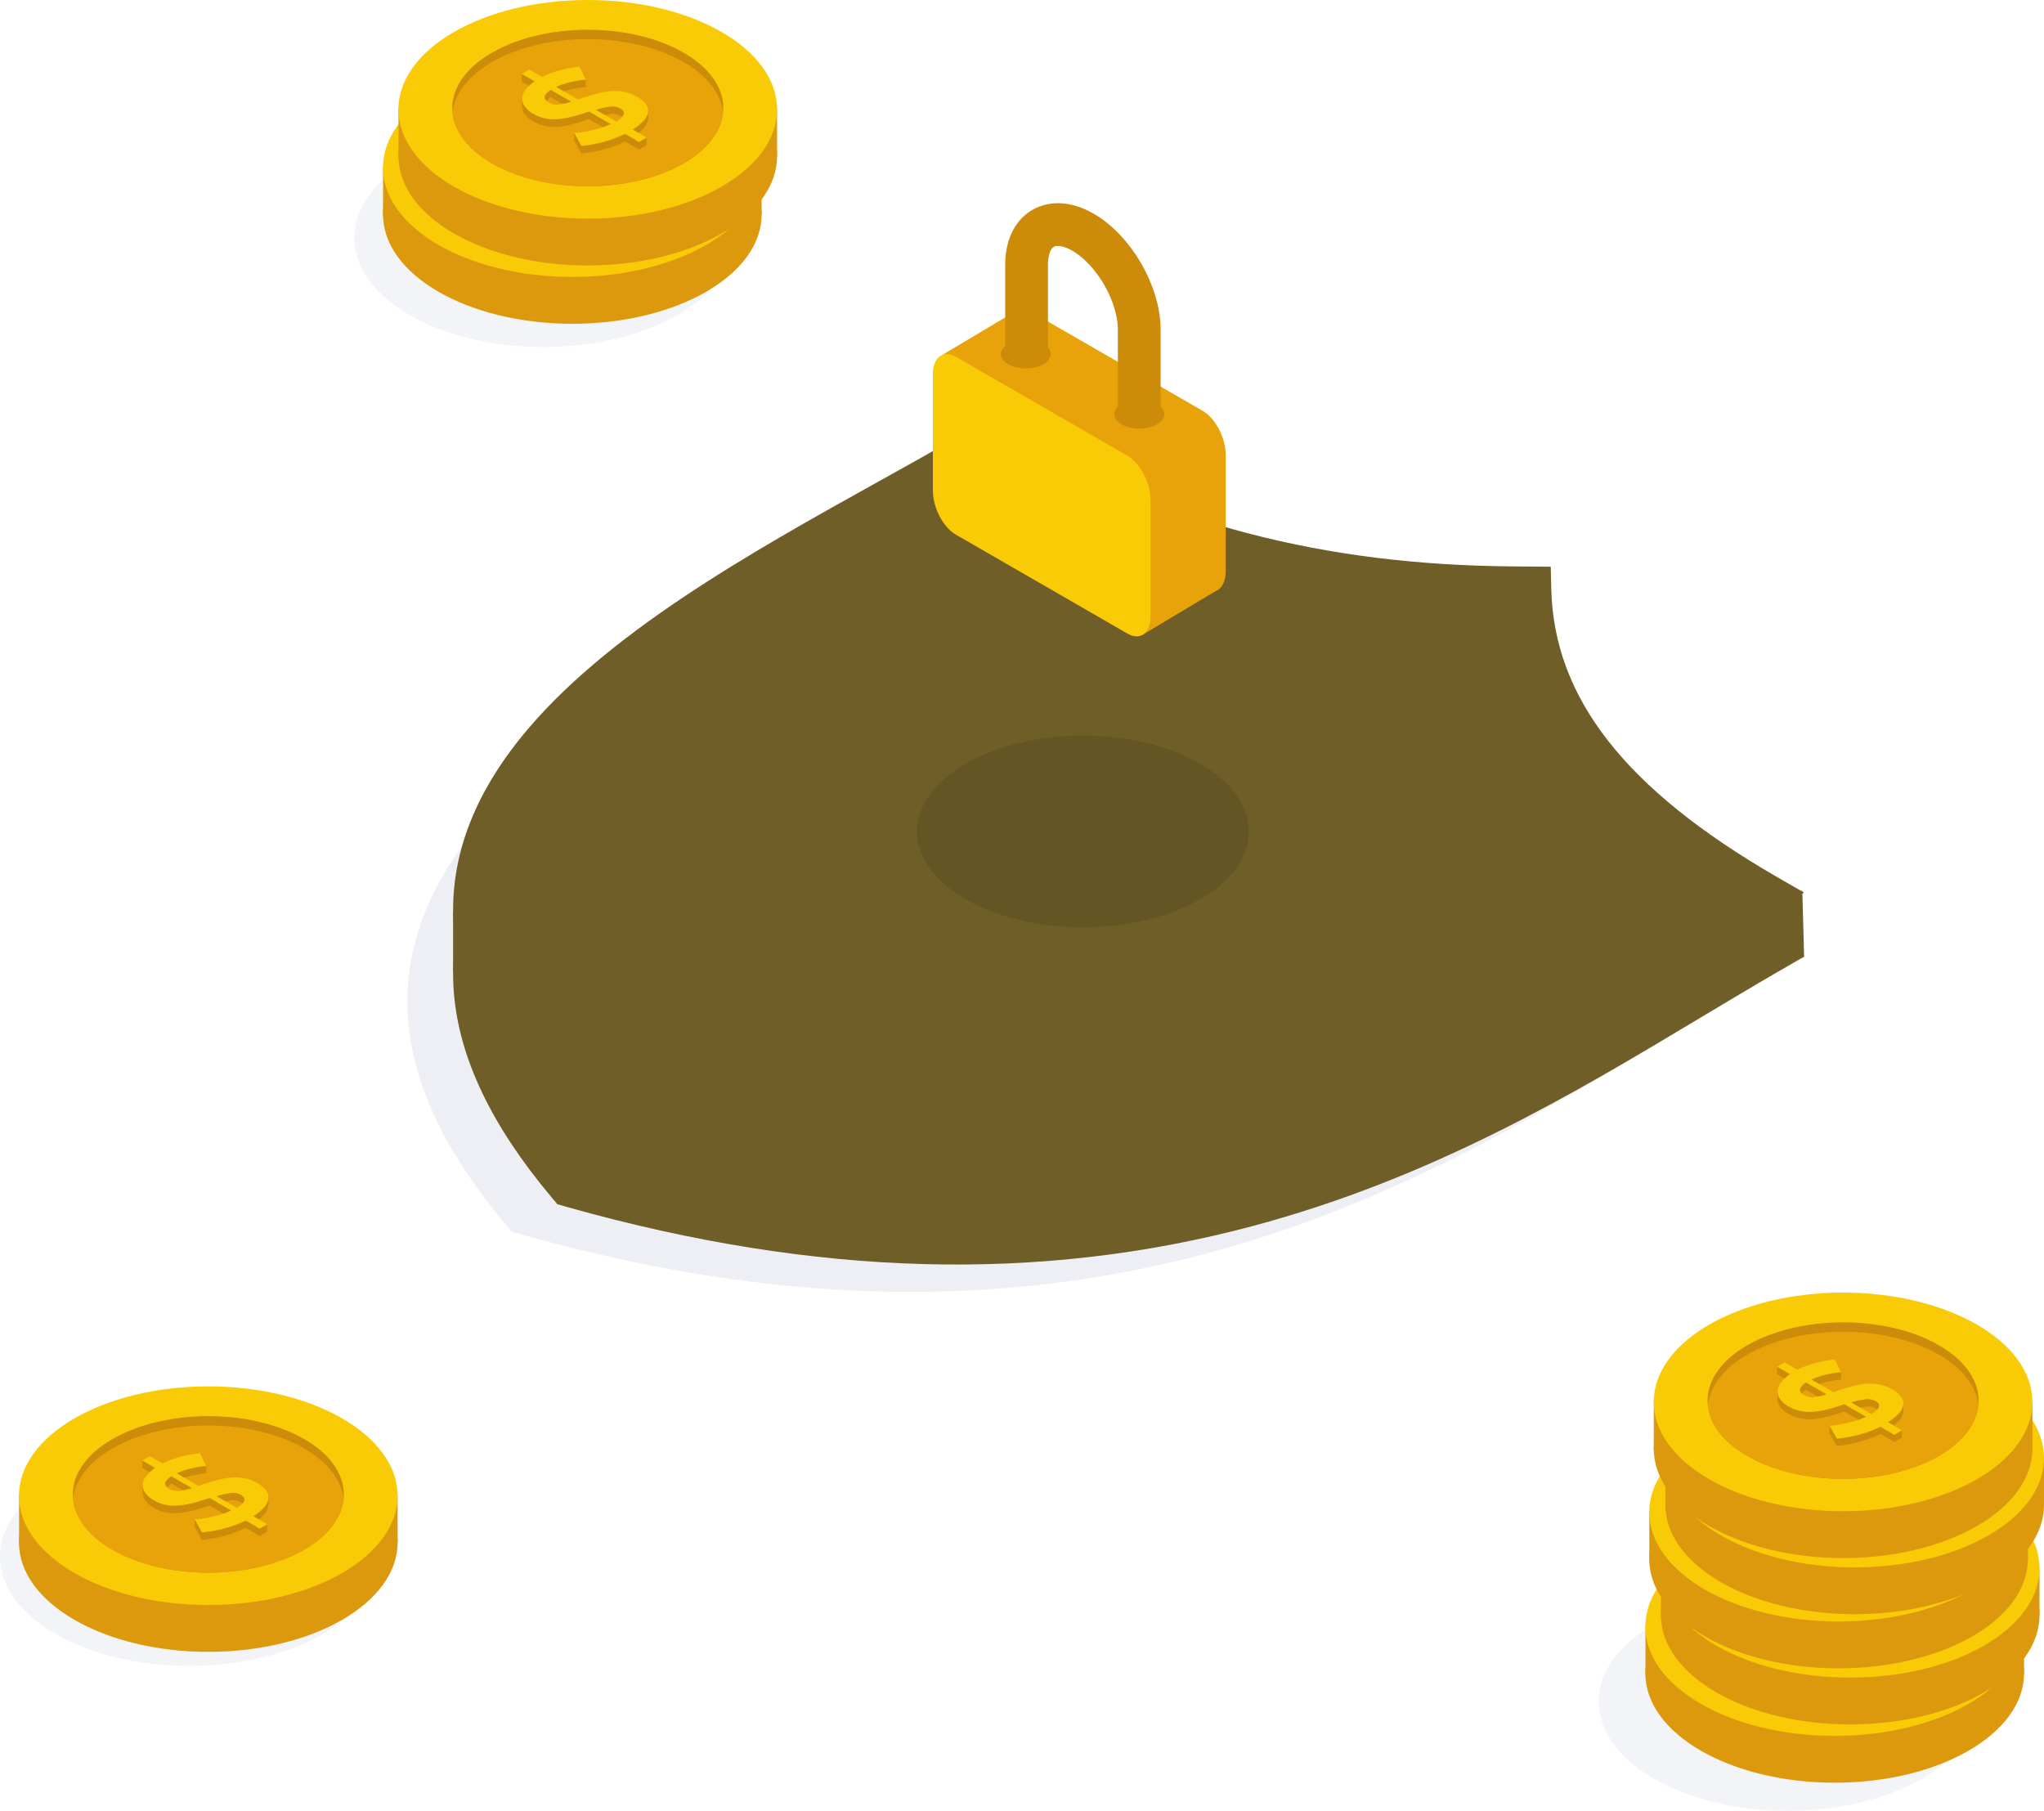 <?xml version="1.0" encoding="UTF-8"?> <svg xmlns="http://www.w3.org/2000/svg" viewBox="0 0 500 442.96"><defs>
<filter id="bright65">
    <feComponentTransfer>
      <feFuncR type="linear" slope="0.65" />
      <feFuncG type="linear" slope="0.65" />
      <feFuncB type="linear" slope="0.65" />
    </feComponentTransfer>
</filter>
<filter id="bright70">
    <feComponentTransfer>
      <feFuncR type="linear" slope="0.70" />
      <feFuncG type="linear" slope="0.70" />
      <feFuncB type="linear" slope="0.70" />
    </feComponentTransfer>
</filter>
<filter id="bright85">
    <feComponentTransfer>
      <feFuncR type="linear" slope="0.85" />
      <feFuncG type="linear" slope="0.85" />
      <feFuncB type="linear" slope="0.85" />
    </feComponentTransfer>
</filter>
<filter id="bright95">
    <feComponentTransfer>
      <feFuncR type="linear" slope="0.95" />
      <feFuncG type="linear" slope="0.95" />
      <feFuncB type="linear" slope="0.95" />
    </feComponentTransfer>
</filter>
<style>.cls-1,.cls-7{fill:#d6d8e5;}.cls-1{opacity:0.3;}.cls-2{fill:#dd990e;}.cls-3{fill:#f9cb07;}.cls-4{fill:#cc8b09;}.cls-5{fill:#e8a30a;}.cls-6{fill:#f9ca06;filter: brightness(85%);filter: url('#bright85');}.cls-7{opacity:0.4;}.cls-8{fill:#6F5E28; filter: brightness(65%);filter: url('#bright65');}.cls-9{fill:#6F5E28;filter: brightness(95%);filter: url('#bright95');}.cls-10{fill: #6F5E28;filter: brightness(70%);filter: url('#bright70');}.cls-11{opacity:0.1;}.cls-12{fill:none;stroke:#cc8b09;stroke-miterlimit:10;stroke-width:10.46px;}</style></defs><title>Financial_insurance_SVG</title><g id="Слой_2" data-name="Слой 2"><g id="Слой_1-2" data-name="Слой 1"><g id="Coin"><ellipse class="cls-1" cx="132.95" cy="58.16" rx="46.31" ry="26.74"></ellipse><ellipse class="cls-2" cx="140" cy="52.46" rx="46.31" ry="26.74"></ellipse><polygon class="cls-2" points="93.7 52.86 93.7 40.68 102.85 48.83 93.7 52.86"></polygon><polygon class="cls-2" points="186.31 41 186.31 52.45 181.63 57.42 179.34 44.3 186.31 41"></polygon><ellipse class="cls-3" cx="140" cy="41" rx="46.31" ry="26.74"></ellipse><path class="cls-4" d="M173.09,41.83c-.47,4.5-3.67,8.93-9.64,12.38-12.95,7.47-33.95,7.47-46.89,0-6-3.45-9.18-7.88-9.64-12.38-.56-5.28,2.66-10.66,9.64-14.68,12.94-7.49,33.94-7.49,46.89,0C170.42,31.17,173.64,36.55,173.09,41.83Z"></path><path class="cls-5" d="M173.09,41.83c-.47,4.5-3.67,8.93-9.64,12.38-12.95,7.47-33.95,7.47-46.89,0-6-3.45-9.18-7.88-9.64-12.38.46-4.51,3.67-8.94,9.64-12.39,12.94-7.48,33.94-7.48,46.89,0C169.42,32.89,172.62,37.32,173.09,41.83Z"></path><path class="cls-4" d="M139.51,35.56a7.16,7.16,0,0,0-1.21.1q-.83.12-1.83.33c-.68.14-1.38.32-2.11.54a15.16,15.16,0,0,0-2.08.79l5.32,3.08,1-.34c1.35-.45,2.63-.83,3.83-1.15a18.51,18.51,0,0,1,3.45-.57,12.29,12.29,0,0,1,3.17.22,9.81,9.81,0,0,1,3,1.18,6.09,6.09,0,0,1,2.3,2,2.69,2.69,0,0,1,.33,2.08,4.63,4.63,0,0,1-1.24,2.06A13.46,13.46,0,0,1,151,47.81l3.39,1.95-1.85,1.07-3.41-2A28.19,28.19,0,0,1,144,50.77a33.87,33.87,0,0,1-5.6,1l-1.79-3.2a13,13,0,0,0,1.49-.11c.67-.08,1.41-.21,2.24-.38s1.68-.4,2.6-.67a19.1,19.1,0,0,0,2.6-1l-5.3-3.06a7,7,0,0,1-.69.24l-.72.23c-1.34.43-2.56.78-3.67,1a16.48,16.48,0,0,1-3.12.42,11.21,11.21,0,0,1-2.76-.26,9.48,9.48,0,0,1-2.55-1,6.53,6.53,0,0,1-2.22-1.91,3.2,3.2,0,0,1-.6-2,3.89,3.89,0,0,1,.88-2.07,9.21,9.21,0,0,1,2.16-2l-3.14-1.82,1.84-1.06L128.8,35a23,23,0,0,1,4.57-1.68,34,34,0,0,1,4.57-.82Zm-9,5.58a3.9,3.9,0,0,0,2.31.5,15.27,15.27,0,0,0,3.17-.71l-5-2.88C129.13,39.25,129,40.28,130.46,41.14ZM148,42.6a4.07,4.07,0,0,0-2.5-.45,21.05,21.05,0,0,0-3.47.77l5,2.86C149.05,44.49,149.38,43.43,148,42.6Z"></path><path class="cls-4" d="M136.65,48.62c0-.13,0-1.79,0-1.79l2,1.31-.88,1.36Z"></path><polygon class="cls-4" points="154.38 49.76 154.38 47.97 149.98 48.3 152.51 50.03 154.38 49.76"></polygon><polygon class="cls-4" points="154.75 43.17 154.75 41.35 151.46 42.55 154.75 43.17"></polygon><path class="cls-4" d="M141.1,43.07l1.09-1,3.87,2.68-.24.79s-2.89-1.22-3-1.29S141.1,43.07,141.1,43.07Z"></path><path class="cls-4" d="M131,37.42l5.14,2.91,1-.77s-.65-.74-.7-.81a6.43,6.43,0,0,0-1.6-1.33c-.38-.08-2.81-1.17-2.81-1.17Z"></path><polygon class="cls-4" points="139.51 35.56 139.51 33.77 137.16 33 136.65 34.41 136.77 35.05 139.51 35.56"></polygon><polygon class="cls-4" points="123.85 34.26 123.85 32.47 126.58 32.76 125.7 34.5 123.85 34.26"></polygon><path class="cls-4" d="M124,40.36V38.49h3.13l-.76,1.67L125,41.66Z"></path><path class="cls-6" d="M139.51,33.77a6.91,6.91,0,0,0-1.21.09q-.83.12-1.83.33c-.68.14-1.38.33-2.11.54a16.58,16.58,0,0,0-2.08.79l5.32,3.08,1-.34c1.35-.45,2.63-.83,3.83-1.14a17,17,0,0,1,3.45-.57,11.87,11.87,0,0,1,3.17.21,10.07,10.07,0,0,1,3,1.18,6.1,6.1,0,0,1,2.3,2,2.69,2.69,0,0,1,.33,2.08,4.6,4.6,0,0,1-1.24,2.05A12.64,12.64,0,0,1,151,46l3.39,2L152.53,49l-3.41-2A28.19,28.19,0,0,1,144,49a33.87,33.87,0,0,1-5.6,1.05l-1.79-3.2a13.6,13.6,0,0,0,1.49-.12,21,21,0,0,0,2.24-.38c.82-.18,1.68-.4,2.6-.67a19.08,19.08,0,0,0,2.6-1l-5.3-3.06-.69.24-.72.22c-1.34.44-2.56.78-3.67,1a16.48,16.48,0,0,1-3.12.42,10.74,10.74,0,0,1-2.76-.26,9.17,9.17,0,0,1-2.55-1,6.52,6.52,0,0,1-2.22-1.9,3.24,3.24,0,0,1-.6-2,3.82,3.82,0,0,1,.88-2.07,9.46,9.46,0,0,1,2.16-2l-3.14-1.81,1.84-1.07,3.11,1.8a21.78,21.78,0,0,1,4.57-1.68,34.07,34.07,0,0,1,4.57-.83Zm-9,5.58a3.89,3.89,0,0,0,2.31.49,14.65,14.65,0,0,0,3.17-.71l-5-2.88C129.13,37.45,129,38.48,130.46,39.35ZM148,40.8a4,4,0,0,0-2.5-.44,20.9,20.9,0,0,0-3.47.76l5,2.86C149.05,42.69,149.38,41.63,148,40.8Z"></path></g><g id="Coin-2" data-name="Coin"><ellipse class="cls-2" cx="143.78" cy="38.2" rx="46.31" ry="26.74"></ellipse><polygon class="cls-2" points="97.48 38.6 97.48 26.42 106.63 34.57 97.48 38.6"></polygon><polygon class="cls-2" points="190.09 26.74 190.09 38.2 185.42 43.16 183.12 30.05 190.09 26.74"></polygon><ellipse class="cls-3" cx="143.78" cy="26.74" rx="46.31" ry="26.74"></ellipse><path class="cls-4" d="M176.88,27.57c-.47,4.5-3.68,8.94-9.65,12.39-12.95,7.47-33.94,7.47-46.89,0-6-3.45-9.18-7.89-9.64-12.39-.56-5.27,2.66-10.66,9.64-14.68,12.95-7.48,33.94-7.48,46.89,0C174.21,16.91,177.43,22.3,176.88,27.57Z"></path><path class="cls-5" d="M176.88,27.57c-.47,4.5-3.68,8.94-9.65,12.39-12.95,7.47-33.94,7.47-46.89,0-6-3.45-9.18-7.89-9.64-12.39.46-4.51,3.67-8.94,9.64-12.39,12.95-7.48,33.94-7.48,46.89,0C173.2,18.63,176.41,23.06,176.88,27.57Z"></path><path class="cls-4" d="M143.3,21.3a7.26,7.26,0,0,0-1.22.1q-.81.12-1.83.33c-.68.14-1.38.32-2.11.54a15.16,15.16,0,0,0-2.08.79l5.33,3.08,1-.34c1.36-.45,2.63-.83,3.84-1.15a18.55,18.55,0,0,1,3.44-.57,12.26,12.26,0,0,1,3.17.22,10.23,10.23,0,0,1,3,1.18,6.06,6.06,0,0,1,2.29,2,2.73,2.73,0,0,1,.34,2.08,4.68,4.68,0,0,1-1.25,2.05,13.73,13.73,0,0,1-2.43,1.92l3.39,2-1.85,1.07-3.42-2a27.91,27.91,0,0,1-5.08,1.92,32.48,32.48,0,0,1-5.6,1l-1.78-3.19a14,14,0,0,0,1.49-.12c.67-.08,1.41-.2,2.23-.38s1.69-.4,2.6-.67a17.86,17.86,0,0,0,2.6-1l-5.29-3-.7.24-.72.22c-1.33.44-2.55.78-3.66,1a16.57,16.57,0,0,1-3.13.42,10.67,10.67,0,0,1-2.75-.26,9.68,9.68,0,0,1-2.56-1,6.57,6.57,0,0,1-2.21-1.9,3.25,3.25,0,0,1-.6-2.06,3.87,3.87,0,0,1,.87-2.07,9.65,9.65,0,0,1,2.16-1.95L127.63,20l1.85-1.07,3.11,1.79a22.11,22.11,0,0,1,4.57-1.67,32.3,32.3,0,0,1,4.57-.83Zm-9.05,5.58a3.81,3.81,0,0,0,2.31.5,15.27,15.27,0,0,0,3.17-.71l-5-2.88Q132,25.59,134.25,26.88Zm17.48,1.46a4,4,0,0,0-2.49-.44,20,20,0,0,0-3.48.76l5,2.86Q153.89,29.59,151.73,28.34Z"></path><path class="cls-4" d="M140.44,34.37c.05-.14,0-1.8,0-1.8l2,1.31-.89,1.36Z"></path><polygon class="cls-4" points="158.16 35.5 158.16 33.71 153.76 34.04 156.29 35.77 158.16 35.5"></polygon><polygon class="cls-4" points="158.54 28.91 158.54 27.1 155.24 28.29 158.54 28.91"></polygon><path class="cls-4" d="M144.88,28.82l1.1-1.05,3.86,2.67-.23.79s-2.89-1.22-3-1.29S144.88,28.82,144.88,28.82Z"></path><path class="cls-4" d="M134.76,23.16l5.13,2.91,1.05-.76s-.64-.74-.69-.82a6.82,6.82,0,0,0-1.6-1.33c-.38-.07-2.82-1.16-2.82-1.16Z"></path><polygon class="cls-4" points="143.3 21.3 143.3 19.51 140.94 18.74 140.44 20.15 140.56 20.79 143.3 21.3"></polygon><polygon class="cls-4" points="127.63 20.01 127.63 18.21 130.36 18.5 129.48 20.25 127.63 20.01"></polygon><path class="cls-4" d="M127.73,26.1V24.23h3.14l-.77,1.67-1.36,1.5Z"></path><path class="cls-6" d="M143.3,19.51a7.26,7.26,0,0,0-1.22.1c-.54.07-1.15.18-1.83.32s-1.38.33-2.11.55a15.16,15.16,0,0,0-2.08.79l5.33,3.07,1-.34c1.36-.45,2.63-.83,3.84-1.14a17,17,0,0,1,3.44-.57,11.84,11.84,0,0,1,3.17.21,10.23,10.23,0,0,1,3,1.18,6.23,6.23,0,0,1,2.29,2,2.74,2.74,0,0,1,.34,2.08,4.63,4.63,0,0,1-1.25,2,12.87,12.87,0,0,1-2.43,1.92l3.39,2-1.85,1.06-3.42-2a27.91,27.91,0,0,1-5.08,1.92,33.49,33.49,0,0,1-5.6,1.05l-1.78-3.2a14,14,0,0,0,1.49-.12,20.45,20.45,0,0,0,2.23-.38c.82-.18,1.69-.4,2.6-.66a19.1,19.1,0,0,0,2.6-1l-5.29-3.06-.7.24-.72.22c-1.33.44-2.55.78-3.66,1a16.57,16.57,0,0,1-3.13.42,10.67,10.67,0,0,1-2.75-.26,9.35,9.35,0,0,1-2.56-1,6.46,6.46,0,0,1-2.21-1.9,3.22,3.22,0,0,1-.6-2.05,3.87,3.87,0,0,1,.87-2.07,9.68,9.68,0,0,1,2.16-2l-3.14-1.81,1.85-1.07,3.11,1.8a22.73,22.73,0,0,1,4.57-1.68,33.79,33.79,0,0,1,4.57-.83Zm-9.05,5.58a3.88,3.88,0,0,0,2.31.5,15.39,15.39,0,0,0,3.17-.72l-5-2.87Q132,23.79,134.25,25.09Zm17.48,1.46a3.92,3.92,0,0,0-2.49-.45,20.15,20.15,0,0,0-3.48.77l5,2.86C152.83,28.44,153.17,27.37,151.73,26.55Z"></path></g><g id="Coin-3" data-name="Coin"><ellipse class="cls-1" cx="437.35" cy="416.22" rx="46.31" ry="26.74"></ellipse><ellipse class="cls-2" cx="448.8" cy="409.34" rx="46.31" ry="26.74"></ellipse><polygon class="cls-2" points="402.51 409.75 402.51 397.56 411.66 405.71 402.51 409.75"></polygon><polygon class="cls-2" points="495.12 397.88 495.12 409.34 490.44 414.31 488.15 401.19 495.12 397.88"></polygon><ellipse class="cls-3" cx="448.8" cy="397.88" rx="46.31" ry="26.74"></ellipse><path class="cls-4" d="M481.9,398.71c-.47,4.51-3.68,8.94-9.65,12.39-12.94,7.47-33.94,7.47-46.89,0-6-3.45-9.18-7.88-9.63-12.39-.57-5.27,2.65-10.65,9.63-14.68,12.95-7.48,33.95-7.48,46.89,0C479.23,388.06,482.45,393.44,481.9,398.71Z"></path><path class="cls-5" d="M481.9,398.71c-.47,4.51-3.68,8.94-9.65,12.39-12.94,7.47-33.94,7.47-46.89,0-6-3.45-9.18-7.88-9.63-12.39.45-4.5,3.66-8.94,9.63-12.38,12.95-7.49,33.95-7.49,46.89,0C478.22,389.77,481.43,394.21,481.9,398.71Z"></path><path class="cls-4" d="M448.32,392.45a7.09,7.09,0,0,0-1.21.1c-.55.07-1.16.18-1.84.32s-1.38.33-2.1.55a14.68,14.68,0,0,0-2.08.79l5.32,3.07,1-.34c1.35-.45,2.63-.83,3.83-1.14a17,17,0,0,1,3.45-.57,12.33,12.33,0,0,1,3.17.21,10.28,10.28,0,0,1,3,1.18,6.14,6.14,0,0,1,2.29,2,2.69,2.69,0,0,1,.34,2.08,4.6,4.6,0,0,1-1.24,2,12.64,12.64,0,0,1-2.44,1.92l3.39,2-1.85,1.06-3.41-2a28.19,28.19,0,0,1-5.08,1.92,33.79,33.79,0,0,1-5.61,1l-1.78-3.2a13.79,13.79,0,0,0,1.49-.12,20.45,20.45,0,0,0,2.23-.38c.82-.17,1.69-.4,2.6-.66a18.76,18.76,0,0,0,2.61-1l-5.3-3.06-.69.24-.73.22c-1.33.44-2.55.78-3.66,1a16.58,16.58,0,0,1-3.12.42,10.32,10.32,0,0,1-2.76-.26,9.17,9.17,0,0,1-2.55-1,6.41,6.41,0,0,1-2.22-1.9,3.22,3.22,0,0,1-.6-2.05,3.81,3.81,0,0,1,.88-2.07,9.4,9.4,0,0,1,2.15-2l-3.14-1.81,1.85-1.07,3.11,1.8a23,23,0,0,1,4.57-1.68,34.07,34.07,0,0,1,4.57-.83ZM439.27,398a3.9,3.9,0,0,0,2.31.5,15.27,15.27,0,0,0,3.17-.71l-5-2.88C437.94,396.13,437.77,397.16,439.27,398Zm17.49,1.46a4,4,0,0,0-2.5-.45,20.36,20.36,0,0,0-3.48.77l5,2.86C457.85,401.38,458.19,400.31,456.76,399.49Z"></path><path class="cls-4" d="M445.46,405.51c.05-.13,0-1.8,0-1.8l2,1.31-.88,1.36Z"></path><polygon class="cls-4" points="463.19 406.65 463.19 404.85 458.78 405.19 461.31 406.91 463.19 406.65"></polygon><polygon class="cls-4" points="463.56 400.06 463.56 398.24 460.26 399.44 463.56 400.06"></polygon><path class="cls-4" d="M449.9,400l1.1-1,3.87,2.67-.24.79s-2.89-1.22-3-1.29Z"></path><path class="cls-4" d="M439.78,394.3l5.13,2.91,1-.76s-.64-.74-.69-.81a6.84,6.84,0,0,0-1.6-1.34c-.38-.07-2.81-1.16-2.81-1.16Z"></path><polygon class="cls-4" points="448.32 392.45 448.32 390.65 445.96 389.89 445.46 391.3 445.58 391.94 448.32 392.45"></polygon><polygon class="cls-4" points="432.65 391.15 432.65 389.36 435.39 389.65 434.5 391.39 432.65 391.15"></polygon><path class="cls-4" d="M432.75,397.25s0-1.87,0-1.87h3.13l-.76,1.67-1.37,1.49Z"></path><path class="cls-6" d="M448.32,390.65a7.09,7.09,0,0,0-1.21.1c-.55.08-1.16.19-1.84.33s-1.38.32-2.1.54a14.68,14.68,0,0,0-2.08.79l5.32,3.08,1-.34c1.35-.45,2.63-.83,3.83-1.15a18.51,18.51,0,0,1,3.45-.57,12.32,12.32,0,0,1,3.17.22,10,10,0,0,1,3,1.18,6,6,0,0,1,2.29,2,2.69,2.69,0,0,1,.34,2.08,4.65,4.65,0,0,1-1.24,2.05,13.46,13.46,0,0,1-2.44,1.92l3.39,2-1.85,1.07-3.41-2a28.19,28.19,0,0,1-5.08,1.92,34.83,34.83,0,0,1-5.61,1l-1.78-3.2a11.16,11.16,0,0,0,1.49-.11c.67-.08,1.41-.2,2.23-.38s1.69-.4,2.6-.67a18.76,18.76,0,0,0,2.61-1l-5.3-3.05-.69.24-.73.22c-1.33.44-2.55.78-3.66,1a16.58,16.58,0,0,1-3.12.42,10.74,10.74,0,0,1-2.76-.26,9.48,9.48,0,0,1-2.55-1,6.52,6.52,0,0,1-2.22-1.9,3.25,3.25,0,0,1-.6-2.06,3.81,3.81,0,0,1,.88-2.07,9.37,9.37,0,0,1,2.15-1.95l-3.14-1.81,1.85-1.07,3.11,1.79a23,23,0,0,1,4.57-1.68,34,34,0,0,1,4.57-.82Zm-9.05,5.58a3.83,3.83,0,0,0,2.31.5,15.27,15.27,0,0,0,3.17-.71l-5-2.88C437.94,394.34,437.77,395.37,439.27,396.23Zm17.49,1.46a4,4,0,0,0-2.5-.44,20.21,20.21,0,0,0-3.48.76l5,2.86Q458.91,398.93,456.76,397.69Z"></path></g><g id="Coin-4" data-name="Coin"><ellipse class="cls-2" cx="452.59" cy="395.08" rx="46.31" ry="26.74"></ellipse><polygon class="cls-2" points="406.29 395.49 406.29 383.31 415.44 391.46 406.29 395.49"></polygon><polygon class="cls-2" points="498.9 383.63 498.9 395.08 494.22 400.05 491.93 386.93 498.9 383.63"></polygon><ellipse class="cls-3" cx="452.59" cy="383.63" rx="46.31" ry="26.74"></ellipse><path class="cls-4" d="M485.69,384.45c-.47,4.51-3.68,8.94-9.65,12.39-13,7.47-33.94,7.47-46.89,0-6-3.45-9.18-7.88-9.64-12.39-.56-5.27,2.66-10.65,9.64-14.67,13-7.49,33.94-7.49,46.89,0C483,373.8,486.24,379.18,485.69,384.45Z"></path><path class="cls-5" d="M485.69,384.45c-.47,4.51-3.68,8.94-9.65,12.39-13,7.47-33.94,7.47-46.89,0-6-3.45-9.18-7.88-9.64-12.39.46-4.5,3.67-8.93,9.64-12.38,13-7.49,33.94-7.49,46.89,0C482,375.52,485.22,380,485.69,384.45Z"></path><path class="cls-4" d="M452.11,378.19a7.19,7.19,0,0,0-1.22.1c-.54.08-1.16.18-1.83.33s-1.38.32-2.11.54a15.16,15.16,0,0,0-2.08.79L450.2,383l.95-.33c1.36-.45,2.63-.84,3.83-1.15a18.51,18.51,0,0,1,3.45-.57,12.72,12.72,0,0,1,3.17.21,10.1,10.1,0,0,1,3,1.19,6.09,6.09,0,0,1,2.3,2,2.74,2.74,0,0,1,.34,2.08,4.66,4.66,0,0,1-1.25,2.06,13.26,13.26,0,0,1-2.43,1.91l3.38,2-1.84,1.07-3.42-2a27.91,27.91,0,0,1-5.08,1.92,33.68,33.68,0,0,1-5.6,1.05l-1.79-3.2c.33,0,.83,0,1.5-.11s1.41-.21,2.23-.39,1.69-.39,2.6-.66a19.1,19.1,0,0,0,2.6-1l-5.29-3.06c-.23.09-.46.17-.7.24l-.72.23c-1.33.43-2.56.78-3.66,1a17.37,17.37,0,0,1-3.13.41,10.67,10.67,0,0,1-2.75-.25,9.74,9.74,0,0,1-2.56-1,6.59,6.59,0,0,1-2.21-1.91,3.1,3.1,0,0,1-.6-2,3.87,3.87,0,0,1,.87-2.07,9.42,9.42,0,0,1,2.16-2l-3.14-1.82,1.84-1.06,3.11,1.79a23,23,0,0,1,4.57-1.68,34.12,34.12,0,0,1,4.58-.82Zm-9.05,5.58a3.85,3.85,0,0,0,2.3.5,15.27,15.27,0,0,0,3.17-.71l-5-2.88Q440.81,382.48,443.06,383.77Zm17.48,1.46a4,4,0,0,0-2.49-.45,20,20,0,0,0-3.48.77l4.95,2.86Q462.7,386.48,460.54,385.23Z"></path><path class="cls-4" d="M449.24,391.25c.05-.13,0-1.79,0-1.79l2,1.3-.89,1.36Z"></path><polygon class="cls-4" points="466.97 392.39 466.97 390.59 462.57 390.93 465.1 392.66 466.97 392.39"></polygon><polygon class="cls-4" points="467.35 385.8 467.35 383.98 464.05 385.18 467.35 385.8"></polygon><path class="cls-4" d="M453.69,385.7l1.1-1.05,3.86,2.68-.24.78s-2.88-1.21-3-1.29Z"></path><path class="cls-4" d="M443.56,380,448.7,383l1.05-.76s-.65-.74-.69-.81a7.09,7.09,0,0,0-1.6-1.34c-.39-.07-2.82-1.16-2.82-1.16Z"></path><polygon class="cls-4" points="452.11 378.19 452.11 376.39 449.75 375.63 449.24 377.04 449.37 377.68 452.11 378.19"></polygon><polygon class="cls-4" points="436.44 376.89 436.44 375.1 439.17 375.39 438.29 377.13 436.44 376.89"></polygon><path class="cls-4" d="M436.54,383v-1.87h3.13l-.76,1.67-1.36,1.49Z"></path><path class="cls-6" d="M452.11,376.39a8.42,8.42,0,0,0-1.22.1c-.54.08-1.16.19-1.83.33s-1.38.32-2.11.54a16.58,16.58,0,0,0-2.08.79l5.33,3.08.95-.34c1.36-.45,2.63-.83,3.83-1.15a17.67,17.67,0,0,1,3.45-.56,11.84,11.84,0,0,1,3.17.21,10.07,10.07,0,0,1,3,1.18,6,6,0,0,1,2.3,2,2.73,2.73,0,0,1,.34,2.08,4.68,4.68,0,0,1-1.25,2.05,13.29,13.29,0,0,1-2.43,1.92l3.38,1.95-1.84,1.07-3.42-2a27.91,27.91,0,0,1-5.08,1.92,33.68,33.68,0,0,1-5.6,1.05l-1.79-3.2a13.93,13.93,0,0,0,1.5-.12c.66-.08,1.41-.2,2.23-.38s1.69-.4,2.6-.67a17.86,17.86,0,0,0,2.6-1l-5.29-3.05-.7.24-.72.22c-1.33.44-2.56.78-3.66,1a16.57,16.57,0,0,1-3.13.42,10.67,10.67,0,0,1-2.75-.26,9.11,9.11,0,0,1-2.56-1,6.57,6.57,0,0,1-2.21-1.9,3.13,3.13,0,0,1-.6-2.06,3.87,3.87,0,0,1,.87-2.07,9.9,9.9,0,0,1,2.16-1.95l-3.14-1.81,1.84-1.07,3.11,1.8a21.78,21.78,0,0,1,4.57-1.68,32.69,32.69,0,0,1,4.58-.83ZM443.06,382a3.85,3.85,0,0,0,2.3.49,15.27,15.27,0,0,0,3.17-.71l-5-2.88Q440.81,380.68,443.06,382Zm17.48,1.45a4,4,0,0,0-2.49-.44,19.82,19.82,0,0,0-3.48.76l4.95,2.86Q462.7,384.67,460.54,383.43Z"></path></g><g id="Coin-5" data-name="Coin"><ellipse class="cls-2" cx="449.75" cy="381.36" rx="46.31" ry="26.74"></ellipse><polygon class="cls-2" points="403.45 381.76 403.45 369.58 412.6 377.73 403.45 381.76"></polygon><polygon class="cls-2" points="496.06 369.9 496.06 381.36 491.38 386.32 489.09 373.2 496.06 369.9"></polygon><ellipse class="cls-3" cx="449.75" cy="369.9" rx="46.31" ry="26.74"></ellipse><path class="cls-4" d="M482.85,370.73c-.47,4.5-3.68,8.94-9.65,12.38-12.95,7.48-33.94,7.48-46.89,0-6-3.44-9.18-7.88-9.64-12.38-.56-5.27,2.66-10.66,9.64-14.68,12.95-7.48,33.94-7.48,46.89,0C480.18,360.07,483.4,365.46,482.85,370.73Z"></path><path class="cls-5" d="M482.85,370.73c-.47,4.5-3.68,8.94-9.65,12.38-12.95,7.48-33.94,7.48-46.89,0-6-3.44-9.18-7.88-9.64-12.38.46-4.51,3.67-8.94,9.64-12.39,12.95-7.48,33.94-7.48,46.89,0C479.17,361.79,482.38,366.22,482.85,370.73Z"></path><path class="cls-4" d="M449.26,364.46a7.16,7.16,0,0,0-1.21.1c-.54.08-1.16.19-1.83.33s-1.38.32-2.11.54a15.16,15.16,0,0,0-2.08.79l5.33,3.08.95-.34c1.36-.45,2.63-.83,3.83-1.15a18.51,18.51,0,0,1,3.45-.57,12.29,12.29,0,0,1,3.17.22,10.07,10.07,0,0,1,3,1.18,6,6,0,0,1,2.3,2,2.68,2.68,0,0,1,.33,2.08,4.65,4.65,0,0,1-1.24,2.05,13.73,13.73,0,0,1-2.43,1.92l3.38,2-1.85,1.07-3.41-2a27.91,27.91,0,0,1-5.08,1.92,32.84,32.84,0,0,1-5.6,1l-1.79-3.2a11.06,11.06,0,0,0,1.49-.11c.67-.08,1.42-.2,2.24-.38s1.68-.4,2.6-.67a19.1,19.1,0,0,0,2.6-1l-5.3-3.05-.69.24-.72.22c-1.33.44-2.56.78-3.67,1a16.48,16.48,0,0,1-3.12.42,10.67,10.67,0,0,1-2.75-.26,9.41,9.41,0,0,1-2.56-1,6.62,6.62,0,0,1-2.22-1.9,3.25,3.25,0,0,1-.6-2.06,4,4,0,0,1,.88-2.07,9.44,9.44,0,0,1,2.16-1.95l-3.14-1.81,1.84-1.07,3.11,1.79a23,23,0,0,1,4.57-1.68,33.84,33.84,0,0,1,4.58-.82ZM440.21,370a3.83,3.83,0,0,0,2.31.5,15.27,15.27,0,0,0,3.17-.71l-5-2.88C438.88,368.15,438.72,369.18,440.21,370Zm17.49,1.46a4,4,0,0,0-2.49-.44,19.82,19.82,0,0,0-3.48.76l4.95,2.86Q459.86,372.75,457.7,371.5Z"></path><path class="cls-4" d="M446.4,377.52c.05-.13,0-1.79,0-1.79l2,1.31-.88,1.36Z"></path><polygon class="cls-4" points="464.13 378.66 464.13 376.87 459.73 377.2 462.26 378.93 464.13 378.66"></polygon><polygon class="cls-4" points="464.5 372.07 464.5 370.26 461.21 371.45 464.5 372.07"></polygon><path class="cls-4" d="M450.85,372l1.09-1.05,3.87,2.67-.24.79s-2.89-1.22-3-1.29Z"></path><path class="cls-4" d="M440.72,366.32l5.14,2.91,1.05-.76s-.65-.74-.7-.82a6.55,6.55,0,0,0-1.59-1.33c-.39-.07-2.82-1.16-2.82-1.16Z"></path><polygon class="cls-4" points="449.26 364.46 449.26 362.67 446.91 361.9 446.4 363.31 446.52 363.95 449.26 364.46"></polygon><polygon class="cls-4" points="433.6 363.17 433.6 361.37 436.33 361.66 435.45 363.4 433.6 363.17"></polygon><path class="cls-4" d="M433.7,369.26v-1.87h3.13l-.76,1.67-1.36,1.5Z"></path><path class="cls-6" d="M449.26,362.67a8.07,8.07,0,0,0-1.21.09c-.54.08-1.16.19-1.83.33s-1.38.33-2.11.55a15.16,15.16,0,0,0-2.08.79l5.33,3.07.95-.34c1.36-.45,2.63-.83,3.83-1.14a17,17,0,0,1,3.45-.57,11.87,11.87,0,0,1,3.17.21,10.07,10.07,0,0,1,3,1.18,6.19,6.19,0,0,1,2.3,2,2.69,2.69,0,0,1,.33,2.08,4.6,4.6,0,0,1-1.24,2.05,12.87,12.87,0,0,1-2.43,1.92l3.38,2-1.85,1.06-3.41-2a27.91,27.91,0,0,1-5.08,1.92,33.87,33.87,0,0,1-5.6,1.05l-1.79-3.2a13.6,13.6,0,0,0,1.49-.12,20.59,20.59,0,0,0,2.24-.38c.82-.18,1.68-.4,2.6-.66a19.1,19.1,0,0,0,2.6-1l-5.3-3.06-.69.24-.72.22c-1.33.44-2.56.78-3.67,1a16.48,16.48,0,0,1-3.12.42,10.67,10.67,0,0,1-2.75-.26,9.11,9.11,0,0,1-2.56-1,6.51,6.51,0,0,1-2.22-1.9,3.22,3.22,0,0,1-.6-2.05,3.93,3.93,0,0,1,.88-2.07,9.46,9.46,0,0,1,2.16-2l-3.14-1.81,1.84-1.07,3.11,1.8a23,23,0,0,1,4.57-1.68,33.92,33.92,0,0,1,4.58-.83Zm-9.05,5.58a3.9,3.9,0,0,0,2.31.5,15.39,15.39,0,0,0,3.17-.72l-5-2.87C438.88,366.35,438.72,367.38,440.21,368.25Zm17.49,1.45a4,4,0,0,0-2.49-.44,20.78,20.78,0,0,0-3.48.76l4.95,2.87Q459.86,370.94,457.7,369.7Z"></path></g><g id="Coin-6" data-name="Coin"><ellipse class="cls-2" cx="453.69" cy="368.12" rx="46.31" ry="26.74"></ellipse><polygon class="cls-2" points="407.39 368.52 407.39 356.34 416.54 364.49 407.39 368.52"></polygon><polygon class="cls-2" points="500 356.66 500 368.12 495.32 373.08 493.03 359.96 500 356.66"></polygon><ellipse class="cls-3" cx="453.69" cy="356.66" rx="46.31" ry="26.74"></ellipse><path class="cls-4" d="M486.78,357.49c-.47,4.5-3.67,8.93-9.64,12.38-12.95,7.48-33.95,7.48-46.89,0-6-3.45-9.18-7.88-9.64-12.38-.56-5.27,2.66-10.66,9.64-14.68,12.94-7.49,33.94-7.49,46.89,0C484.11,346.83,487.33,352.22,486.78,357.49Z"></path><path class="cls-5" d="M486.78,357.49c-.47,4.5-3.67,8.93-9.64,12.38-12.95,7.48-33.95,7.48-46.89,0-6-3.45-9.18-7.88-9.64-12.38.46-4.51,3.67-8.94,9.64-12.39,12.94-7.48,33.94-7.48,46.89,0C483.11,348.55,486.31,353,486.78,357.49Z"></path><path class="cls-4" d="M453.2,351.22a7.16,7.16,0,0,0-1.21.1q-.83.12-1.83.33c-.68.14-1.38.32-2.11.54A15.16,15.16,0,0,0,446,353l5.32,3.08,1-.34c1.35-.45,2.63-.83,3.83-1.15a18.51,18.51,0,0,1,3.45-.57,12.29,12.29,0,0,1,3.17.22,9.81,9.81,0,0,1,3,1.18,6,6,0,0,1,2.3,2,2.68,2.68,0,0,1,.33,2.08,4.65,4.65,0,0,1-1.24,2.05,13.46,13.46,0,0,1-2.44,1.92l3.39,1.95-1.85,1.07-3.41-2a28.19,28.19,0,0,1-5.08,1.92,34.91,34.91,0,0,1-5.6,1l-1.79-3.2a13,13,0,0,0,1.49-.11c.67-.08,1.41-.2,2.24-.38s1.68-.4,2.6-.67a19.1,19.1,0,0,0,2.6-1l-5.3-3-.69.24-.72.22c-1.34.44-2.56.78-3.67,1a16.48,16.48,0,0,1-3.12.42,10.74,10.74,0,0,1-2.76-.26,9.48,9.48,0,0,1-2.55-1,6.52,6.52,0,0,1-2.22-1.9,3.25,3.25,0,0,1-.6-2.06,3.89,3.89,0,0,1,.88-2.07,9.44,9.44,0,0,1,2.16-1.95l-3.14-1.81,1.84-1.07,3.11,1.79a23,23,0,0,1,4.57-1.68,34,34,0,0,1,4.57-.82Zm-9.05,5.58a3.83,3.83,0,0,0,2.31.5,15.27,15.27,0,0,0,3.17-.71l-5-2.88C442.82,354.91,442.66,355.94,444.15,356.8Zm17.49,1.46a4,4,0,0,0-2.5-.44,19.93,19.93,0,0,0-3.47.76l4.95,2.86C462.74,360.15,463.07,359.09,461.64,358.26Z"></path><path class="cls-4" d="M450.34,364.28c.05-.13,0-1.79,0-1.79l2,1.31-.88,1.36Z"></path><polygon class="cls-4" points="468.07 365.42 468.07 363.63 463.67 363.96 466.2 365.69 468.07 365.42"></polygon><polygon class="cls-4" points="468.44 358.83 468.44 357.02 465.15 358.21 468.44 358.83"></polygon><path class="cls-4" d="M454.79,358.73l1.09-1.05,3.87,2.68-.24.79s-2.89-1.22-3-1.29Z"></path><path class="cls-4" d="M444.66,353.08,449.8,356l1.05-.76s-.65-.74-.7-.82a6.43,6.43,0,0,0-1.6-1.33c-.38-.07-2.81-1.17-2.81-1.17Z"></path><polygon class="cls-4" points="453.2 351.22 453.2 349.43 450.85 348.66 450.34 350.07 450.46 350.71 453.2 351.22"></polygon><polygon class="cls-4" points="437.54 349.93 437.54 348.13 440.27 348.42 439.39 350.16 437.54 349.93"></polygon><path class="cls-4" d="M437.64,356v-1.87h3.13l-.76,1.67-1.36,1.5Z"></path><path class="cls-6" d="M453.2,349.43a8.07,8.07,0,0,0-1.21.09q-.83.12-1.83.33c-.68.15-1.38.33-2.11.54a15.19,15.19,0,0,0-2.08.8l5.32,3.07,1-.34c1.35-.45,2.63-.83,3.83-1.14a17,17,0,0,1,3.45-.57,11.87,11.87,0,0,1,3.17.21,10.07,10.07,0,0,1,3,1.18,6.1,6.1,0,0,1,2.3,2,2.69,2.69,0,0,1,.33,2.08,4.6,4.6,0,0,1-1.24,2.05,12.64,12.64,0,0,1-2.44,1.92l3.39,2-1.85,1.06-3.41-2a28.19,28.19,0,0,1-5.08,1.92,33.87,33.87,0,0,1-5.6,1.05l-1.79-3.2a13.6,13.6,0,0,0,1.49-.12,21,21,0,0,0,2.24-.38c.82-.18,1.68-.4,2.6-.66a19.1,19.1,0,0,0,2.6-1L454,357.3l-.69.24-.72.22c-1.34.44-2.56.78-3.67,1a16.48,16.48,0,0,1-3.12.42A10.74,10.74,0,0,1,443,359a9.17,9.17,0,0,1-2.55-1,6.41,6.41,0,0,1-2.22-1.9,3.24,3.24,0,0,1-.6-2,3.82,3.82,0,0,1,.88-2.07,9.46,9.46,0,0,1,2.16-2l-3.14-1.81,1.84-1.07,3.11,1.8a23,23,0,0,1,4.57-1.68,34.07,34.07,0,0,1,4.57-.83ZM444.15,355a3.82,3.82,0,0,0,2.31.49,14.65,14.65,0,0,0,3.17-.71l-5-2.88C442.82,353.11,442.66,354.14,444.15,355Zm17.49,1.45a4,4,0,0,0-2.5-.44,20.9,20.9,0,0,0-3.47.76l4.95,2.87C462.74,358.35,463.07,357.29,461.64,356.46Z"></path></g><g id="Coin-7" data-name="Coin"><ellipse class="cls-2" cx="450.85" cy="354.39" rx="46.31" ry="26.74"></ellipse><polygon class="cls-2" points="404.55 354.8 404.55 342.61 413.7 350.76 404.55 354.8"></polygon><polygon class="cls-2" points="497.16 342.93 497.16 354.39 492.48 359.36 490.19 346.24 497.16 342.93"></polygon><ellipse class="cls-3" cx="450.85" cy="342.93" rx="46.31" ry="26.74"></ellipse><path class="cls-4" d="M483.94,343.76c-.47,4.5-3.67,8.94-9.64,12.39-12.95,7.47-33.95,7.47-46.9,0-6-3.45-9.17-7.89-9.63-12.39-.56-5.27,2.66-10.66,9.63-14.68,13-7.48,34-7.48,46.9,0C481.27,333.1,484.49,338.49,483.94,343.76Z"></path><path class="cls-5" d="M483.94,343.76c-.47,4.5-3.67,8.94-9.64,12.39-12.95,7.47-33.95,7.47-46.9,0-6-3.45-9.17-7.89-9.63-12.39.46-4.5,3.66-8.94,9.63-12.39,13-7.48,34-7.48,46.9,0C480.27,334.82,483.47,339.26,483.94,343.76Z"></path><path class="cls-4" d="M450.36,337.5a6.91,6.91,0,0,0-1.21.09q-.82.12-1.83.33c-.68.14-1.38.33-2.11.54a16.58,16.58,0,0,0-2.08.79l5.32,3.08,1-.34c1.35-.45,2.63-.83,3.83-1.14a17,17,0,0,1,3.45-.57,11.87,11.87,0,0,1,3.17.21,10.17,10.17,0,0,1,3,1.18,6.06,6.06,0,0,1,2.29,2,2.69,2.69,0,0,1,.34,2.08,4.6,4.6,0,0,1-1.24,2.05,12.64,12.64,0,0,1-2.44,1.92l3.39,1.95-1.85,1.07-3.41-2a28.19,28.19,0,0,1-5.08,1.92,33.87,33.87,0,0,1-5.6,1.05l-1.79-3.2a13.6,13.6,0,0,0,1.49-.12,20.45,20.45,0,0,0,2.23-.38c.83-.18,1.69-.4,2.61-.67a17.86,17.86,0,0,0,2.6-1l-5.3-3.05-.69.24-.72.22c-1.34.44-2.56.78-3.67,1a16.58,16.58,0,0,1-3.12.42,10.74,10.74,0,0,1-2.76-.26,9.17,9.17,0,0,1-2.55-1,6.52,6.52,0,0,1-2.22-1.9,3.24,3.24,0,0,1-.6-2,3.82,3.82,0,0,1,.88-2.07,9.4,9.4,0,0,1,2.15-2l-3.14-1.81,1.85-1.07,3.11,1.8a21.78,21.78,0,0,1,4.57-1.68,32.56,32.56,0,0,1,4.57-.83Zm-9.05,5.58a3.89,3.89,0,0,0,2.31.49,14.65,14.65,0,0,0,3.17-.71l-5-2.88C440,341.18,439.81,342.21,441.31,343.08Zm17.49,1.45a4,4,0,0,0-2.5-.44,20.9,20.9,0,0,0-3.47.76l4.95,2.86Q460.95,345.78,458.8,344.53Z"></path><path class="cls-4" d="M447.5,350.56c.05-.13,0-1.8,0-1.8l2,1.31-.88,1.36Z"></path><polygon class="cls-4" points="465.23 351.69 465.23 349.9 460.82 350.24 463.36 351.96 465.23 351.69"></polygon><polygon class="cls-4" points="465.6 345.1 465.6 343.29 462.31 344.48 465.6 345.1"></polygon><path class="cls-4" d="M451.94,345,453,344l3.87,2.67-.24.79s-2.89-1.22-3-1.29Z"></path><path class="cls-4" d="M441.82,339.35l5.13,2.91,1.06-.76s-.65-.74-.7-.81a6.44,6.44,0,0,0-1.6-1.34c-.38-.07-2.81-1.16-2.81-1.16Z"></path><polygon class="cls-4" points="450.36 337.5 450.36 335.7 448 334.93 447.5 336.34 447.62 336.99 450.36 337.5"></polygon><polygon class="cls-4" points="434.69 336.2 434.69 334.4 437.43 334.69 436.55 336.44 434.69 336.2"></polygon><path class="cls-4" d="M434.8,342.29v-1.87h3.13l-.76,1.68-1.36,1.49Z"></path><path class="cls-6" d="M450.36,335.7a7.16,7.16,0,0,0-1.21.1q-.82.1-1.83.33c-.68.14-1.38.32-2.11.54a15.16,15.16,0,0,0-2.08.79l5.32,3.07,1-.33c1.35-.45,2.63-.84,3.83-1.15a18.51,18.51,0,0,1,3.45-.57,12.76,12.76,0,0,1,3.17.21,10.21,10.21,0,0,1,3,1.19,6,6,0,0,1,2.29,2,2.7,2.7,0,0,1,.34,2.08,4.55,4.55,0,0,1-1.24,2,12.64,12.64,0,0,1-2.44,1.92l3.39,2L463.38,351,460,349a28.19,28.19,0,0,1-5.08,1.92,33.87,33.87,0,0,1-5.6,1l-1.79-3.2c.33,0,.83,0,1.49-.11s1.41-.21,2.23-.39,1.69-.4,2.61-.66a19.1,19.1,0,0,0,2.6-1l-5.3-3.06a7,7,0,0,1-.69.24l-.72.22c-1.34.44-2.56.79-3.67,1a17.38,17.38,0,0,1-3.12.41,10.75,10.75,0,0,1-2.76-.25,9.52,9.52,0,0,1-2.55-1,6.41,6.41,0,0,1-2.22-1.9,3.22,3.22,0,0,1-.6-2.05,3.89,3.89,0,0,1,.88-2.07,9.15,9.15,0,0,1,2.15-1.95l-3.14-1.82,1.85-1.06,3.11,1.79a23,23,0,0,1,4.57-1.68,32.48,32.48,0,0,1,4.57-.82Zm-9.05,5.58a3.9,3.9,0,0,0,2.31.5,15.27,15.27,0,0,0,3.17-.71l-5-2.88C440,339.38,439.81,340.42,441.31,341.28Zm17.49,1.46a4,4,0,0,0-2.5-.45,20.07,20.07,0,0,0-3.47.77l4.95,2.86Q460.95,344,458.8,342.74Z"></path></g><g id="Coin-8" data-name="Coin"><ellipse class="cls-1" cx="46.31" cy="380.77" rx="46.31" ry="26.74"></ellipse><ellipse class="cls-2" cx="50.95" cy="377.33" rx="46.31" ry="26.74"></ellipse><polygon class="cls-2" points="4.66 377.74 4.66 365.55 13.81 373.7 4.66 377.74"></polygon><polygon class="cls-2" points="97.27 365.87 97.27 377.33 92.59 382.3 90.3 369.18 97.27 365.87"></polygon><ellipse class="cls-3" cx="50.95" cy="365.87" rx="46.31" ry="26.74"></ellipse><path class="cls-4" d="M84.05,366.7c-.47,4.5-3.68,8.94-9.65,12.39-13,7.47-33.94,7.47-46.89,0-6-3.45-9.18-7.89-9.64-12.39-.56-5.27,2.66-10.66,9.64-14.68,13-7.48,33.94-7.48,46.89,0C81.38,356,84.6,361.43,84.05,366.7Z"></path><path class="cls-5" d="M84.05,366.7c-.47,4.5-3.68,8.94-9.65,12.39-13,7.47-33.94,7.47-46.89,0-6-3.45-9.18-7.89-9.64-12.39.46-4.5,3.67-8.94,9.64-12.39,13-7.48,33.94-7.48,46.89,0C80.37,357.76,83.58,362.2,84.05,366.7Z"></path><path class="cls-4" d="M50.47,360.44a7,7,0,0,0-1.22.09q-.81.12-1.83.33c-.67.14-1.38.33-2.11.54a14.57,14.57,0,0,0-2.07.8l5.32,3.07.95-.34q2-.68,3.84-1.14a17,17,0,0,1,3.44-.57,11.94,11.94,0,0,1,3.18.21,10.28,10.28,0,0,1,3,1.18,6.06,6.06,0,0,1,2.29,2,2.74,2.74,0,0,1,.34,2.08,4.63,4.63,0,0,1-1.25,2.05A12.87,12.87,0,0,1,62,372.68l3.39,2-1.85,1.06-3.42-2A27.91,27.91,0,0,1,55,375.65a33.49,33.49,0,0,1-5.6,1.05l-1.78-3.2a14,14,0,0,0,1.49-.12,20.45,20.45,0,0,0,2.23-.38c.82-.18,1.69-.4,2.6-.67a18.6,18.6,0,0,0,2.6-1l-5.29-3.06-.69.24-.73.22c-1.33.44-2.55.78-3.66,1a16.58,16.58,0,0,1-3.12.42,10.7,10.7,0,0,1-2.76-.26,9.17,9.17,0,0,1-2.55-1,6.52,6.52,0,0,1-2.22-1.9,3.24,3.24,0,0,1-.6-2,3.75,3.75,0,0,1,.88-2.07,9.4,9.4,0,0,1,2.15-2l-3.14-1.81,1.85-1.07,3.11,1.8a21.58,21.58,0,0,1,4.57-1.68,33.79,33.79,0,0,1,4.57-.83Zm-9,5.58a3.82,3.82,0,0,0,2.31.49,14.65,14.65,0,0,0,3.17-.71l-5-2.88C40.09,364.12,39.92,365.15,41.42,366Zm17.48,1.45a4,4,0,0,0-2.49-.44,21,21,0,0,0-3.48.76l5,2.86Q61.06,368.72,58.9,367.47Z"></path><path class="cls-4" d="M47.61,373.5c0-.13,0-1.8,0-1.8l2,1.31-.88,1.36Z"></path><polygon class="cls-4" points="65.34 374.63 65.34 372.84 60.93 373.18 63.46 374.9 65.34 374.63"></polygon><polygon class="cls-4" points="65.71 368.04 65.71 366.23 62.41 367.42 65.71 368.04"></polygon><path class="cls-4" d="M52.05,368l1.1-1.05L57,369.57l-.24.79s-2.89-1.22-3-1.29S52.05,368,52.05,368Z"></path><path class="cls-4" d="M41.93,362.29l5.13,2.91,1-.76s-.64-.74-.69-.81a6.84,6.84,0,0,0-1.6-1.34c-.38-.07-2.82-1.16-2.82-1.16Z"></path><polygon class="cls-4" points="50.47 360.44 50.47 358.64 48.11 357.87 47.61 359.28 47.73 359.93 50.47 360.44"></polygon><polygon class="cls-4" points="34.8 359.14 34.8 357.34 37.54 357.63 36.65 359.38 34.8 359.14"></polygon><path class="cls-4" d="M34.9,365.23v-1.87H38L37.27,365l-1.36,1.49Z"></path><path class="cls-6" d="M50.47,358.64a7.26,7.26,0,0,0-1.22.1c-.54.08-1.15.18-1.83.33s-1.38.32-2.11.54a14.55,14.55,0,0,0-2.07.79l5.32,3.07.95-.33c1.36-.45,2.64-.84,3.84-1.15a18.55,18.55,0,0,1,3.44-.57,12.84,12.84,0,0,1,3.18.21,10.31,10.31,0,0,1,3,1.19,6,6,0,0,1,2.29,2,2.74,2.74,0,0,1,.34,2.08A4.66,4.66,0,0,1,64.38,369,13.26,13.26,0,0,1,62,370.88l3.39,2-1.85,1.07-3.42-2A27.91,27.91,0,0,1,55,373.85a33.49,33.49,0,0,1-5.6,1l-1.78-3.2c.32,0,.82,0,1.49-.11s1.41-.21,2.23-.39,1.69-.39,2.6-.66a18.62,18.62,0,0,0,2.6-1l-5.29-3.06q-.35.14-.69.24l-.73.23c-1.33.43-2.55.78-3.66,1a16.53,16.53,0,0,1-3.12.41,10.71,10.71,0,0,1-2.76-.25,9.82,9.82,0,0,1-2.55-1,6.53,6.53,0,0,1-2.22-1.91,3.22,3.22,0,0,1-.6-2.05,3.81,3.81,0,0,1,.88-2.07,9.15,9.15,0,0,1,2.15-1.95l-3.14-1.82,1.85-1.06,3.11,1.79a22.73,22.73,0,0,1,4.57-1.68,33.71,33.71,0,0,1,4.57-.82Zm-9,5.58a3.9,3.9,0,0,0,2.31.5A15.27,15.27,0,0,0,46.9,364l-5-2.88C40.09,362.33,39.92,363.36,41.42,364.22Zm17.48,1.46a4,4,0,0,0-2.49-.45,21.14,21.14,0,0,0-3.48.77l5,2.86Q61.06,366.92,58.9,365.68Z"></path></g><path class="cls-7" d="M125.17,301.28l-1.46-1.74c-29.24-34.79-31.79-66.31-7.8-96.36,20.43-25.58,56.49-45.62,88.31-63.3,6.71-3.73,13-7.25,19.06-10.72l6.82-4,6.83,4c36.89,21.29,75.6,31.38,121.84,31.76l9.39.07.13,5.42c.65,26.7,18.13,49.06,55,70.35l6.83,3.94-6.83,3.94c-6,3.48-12.11,7.14-18.57,11-30.62,18.38-65.34,39.2-109.64,51-52.05,13.85-106.65,12.38-166.92-4.5Zm105-160.39c-4.06,2.29-8.24,4.61-12.57,7-63.33,35.2-135,75.05-78,145,121.2,33,190.24-8.45,251.2-45C395,245.41,399,243,403,240.66c-33.82-20.89-51.05-43-53.66-68.79C304.62,170.37,266.36,160.42,230.18,140.89Z"></path><path class="cls-8" d="M136.35,294.57l-1.46-1.73c-29.24-34.8-31.79-66.32-7.8-96.37,20.43-25.58,56.5-45.62,88.31-63.3,6.71-3.73,13-7.25,19.06-10.72l6.83-3.94,6.82,3.94C285,143.74,323.71,153.83,370,154.21l9.39.07.13,5.42c.65,26.7,18.13,49.06,55,70.35l6.83,3.94-6.83,3.95c-6,3.47-12.11,7.13-18.56,11-30.63,18.37-65.34,39.19-109.65,51-52,13.86-106.65,12.38-166.92-4.5Zm105-160.39c-4.06,2.29-8.24,4.61-12.56,7-63.34,35.2-135,75.05-78,145,121.19,33,190.23-8.45,251.19-45,4.17-2.49,8.19-4.91,12.15-7.25-33.81-20.89-51.05-43-53.66-68.79C315.8,163.66,277.54,153.71,241.36,134.18Z"></path><polygon class="cls-8" points="136.35 294.57 136.35 278.92 354.79 215.7 440.88 217.94 441.32 233.99 327.95 285.82 257.23 303.53 159.4 295.78 136.35 294.57"></polygon><polygon class="cls-8" points="110.84 237.79 110.84 223.09 118.68 233.87 110.84 237.79"></polygon><path class="cls-9" d="M427.66,218.34c-38.6-22.29-57.15-45.73-57.84-74.21-49.33-.4-89.93-11.11-128.53-33.39-63.33,36.56-167.16,81.37-97.71,164C286.72,314.85,364.33,254.9,427.66,218.34Z"></path><path class="cls-10" d="M136.35,278.92l-1.46-1.74c-29.24-34.79-31.79-66.31-7.8-96.36,20.43-25.58,56.5-45.62,88.31-63.31,6.71-3.72,13-7.24,19.06-10.72l6.83-3.94,6.82,3.94c36.89,21.3,75.6,31.39,121.84,31.76l9.39.08.13,5.42c.65,26.7,18.13,49,55,70.35l6.83,3.94-6.83,3.94c-6,3.48-12.11,7.13-18.56,11-30.63,18.37-65.34,39.2-109.65,51-52,13.85-106.65,12.38-166.92-4.51Zm105-160.39c-4.06,2.29-8.24,4.61-12.56,7-63.34,35.19-135,75.05-78,145,121.19,32.95,190.23-8.45,251.19-45,4.17-2.5,8.19-4.91,12.15-7.25-33.81-20.89-51.05-43-53.66-68.79C315.8,148,277.54,138.05,241.36,118.53Z"></path><ellipse class="cls-11" cx="264.9" cy="203.4" rx="40.58" ry="23.43"></ellipse><path class="cls-5" d="M294.2,144l-41.95-24.22c-3.11-1.8-5.63-6.61-5.63-10.75V80.53c0-4.14,2.52-6,5.63-4.25L294.2,100.5c3.11,1.8,5.63,6.61,5.63,10.75v28.5C299.83,143.89,297.31,145.79,294.2,144Z"></path><polygon class="cls-5" points="279.37 155.36 298.11 144.15 286.75 118.38 269.11 127.1 279.37 155.36"></polygon><polygon class="cls-5" points="230.49 86.83 248.98 75.8 253.61 110.14 230.49 86.83"></polygon><path class="cls-3" d="M275.82,155l-42-24.22c-3.11-1.79-5.62-6.6-5.62-10.74V91.52c0-4.14,2.51-6,5.62-4.25l42,24.23c3.1,1.79,5.62,6.6,5.62,10.74v28.5C281.44,154.88,278.92,156.79,275.82,155Z"></path><path class="cls-12" d="M251.12,86.44V64.79c0-8.79,6.17-12.35,13.78-8h0c7.61,4.39,13.78,15.08,13.78,23.86v21.65"></path><ellipse class="cls-4" cx="250.93" cy="86.59" rx="6.11" ry="3.53"></ellipse><ellipse class="cls-4" cx="278.68" cy="101.33" rx="6.11" ry="3.53"></ellipse></g></g></svg> 